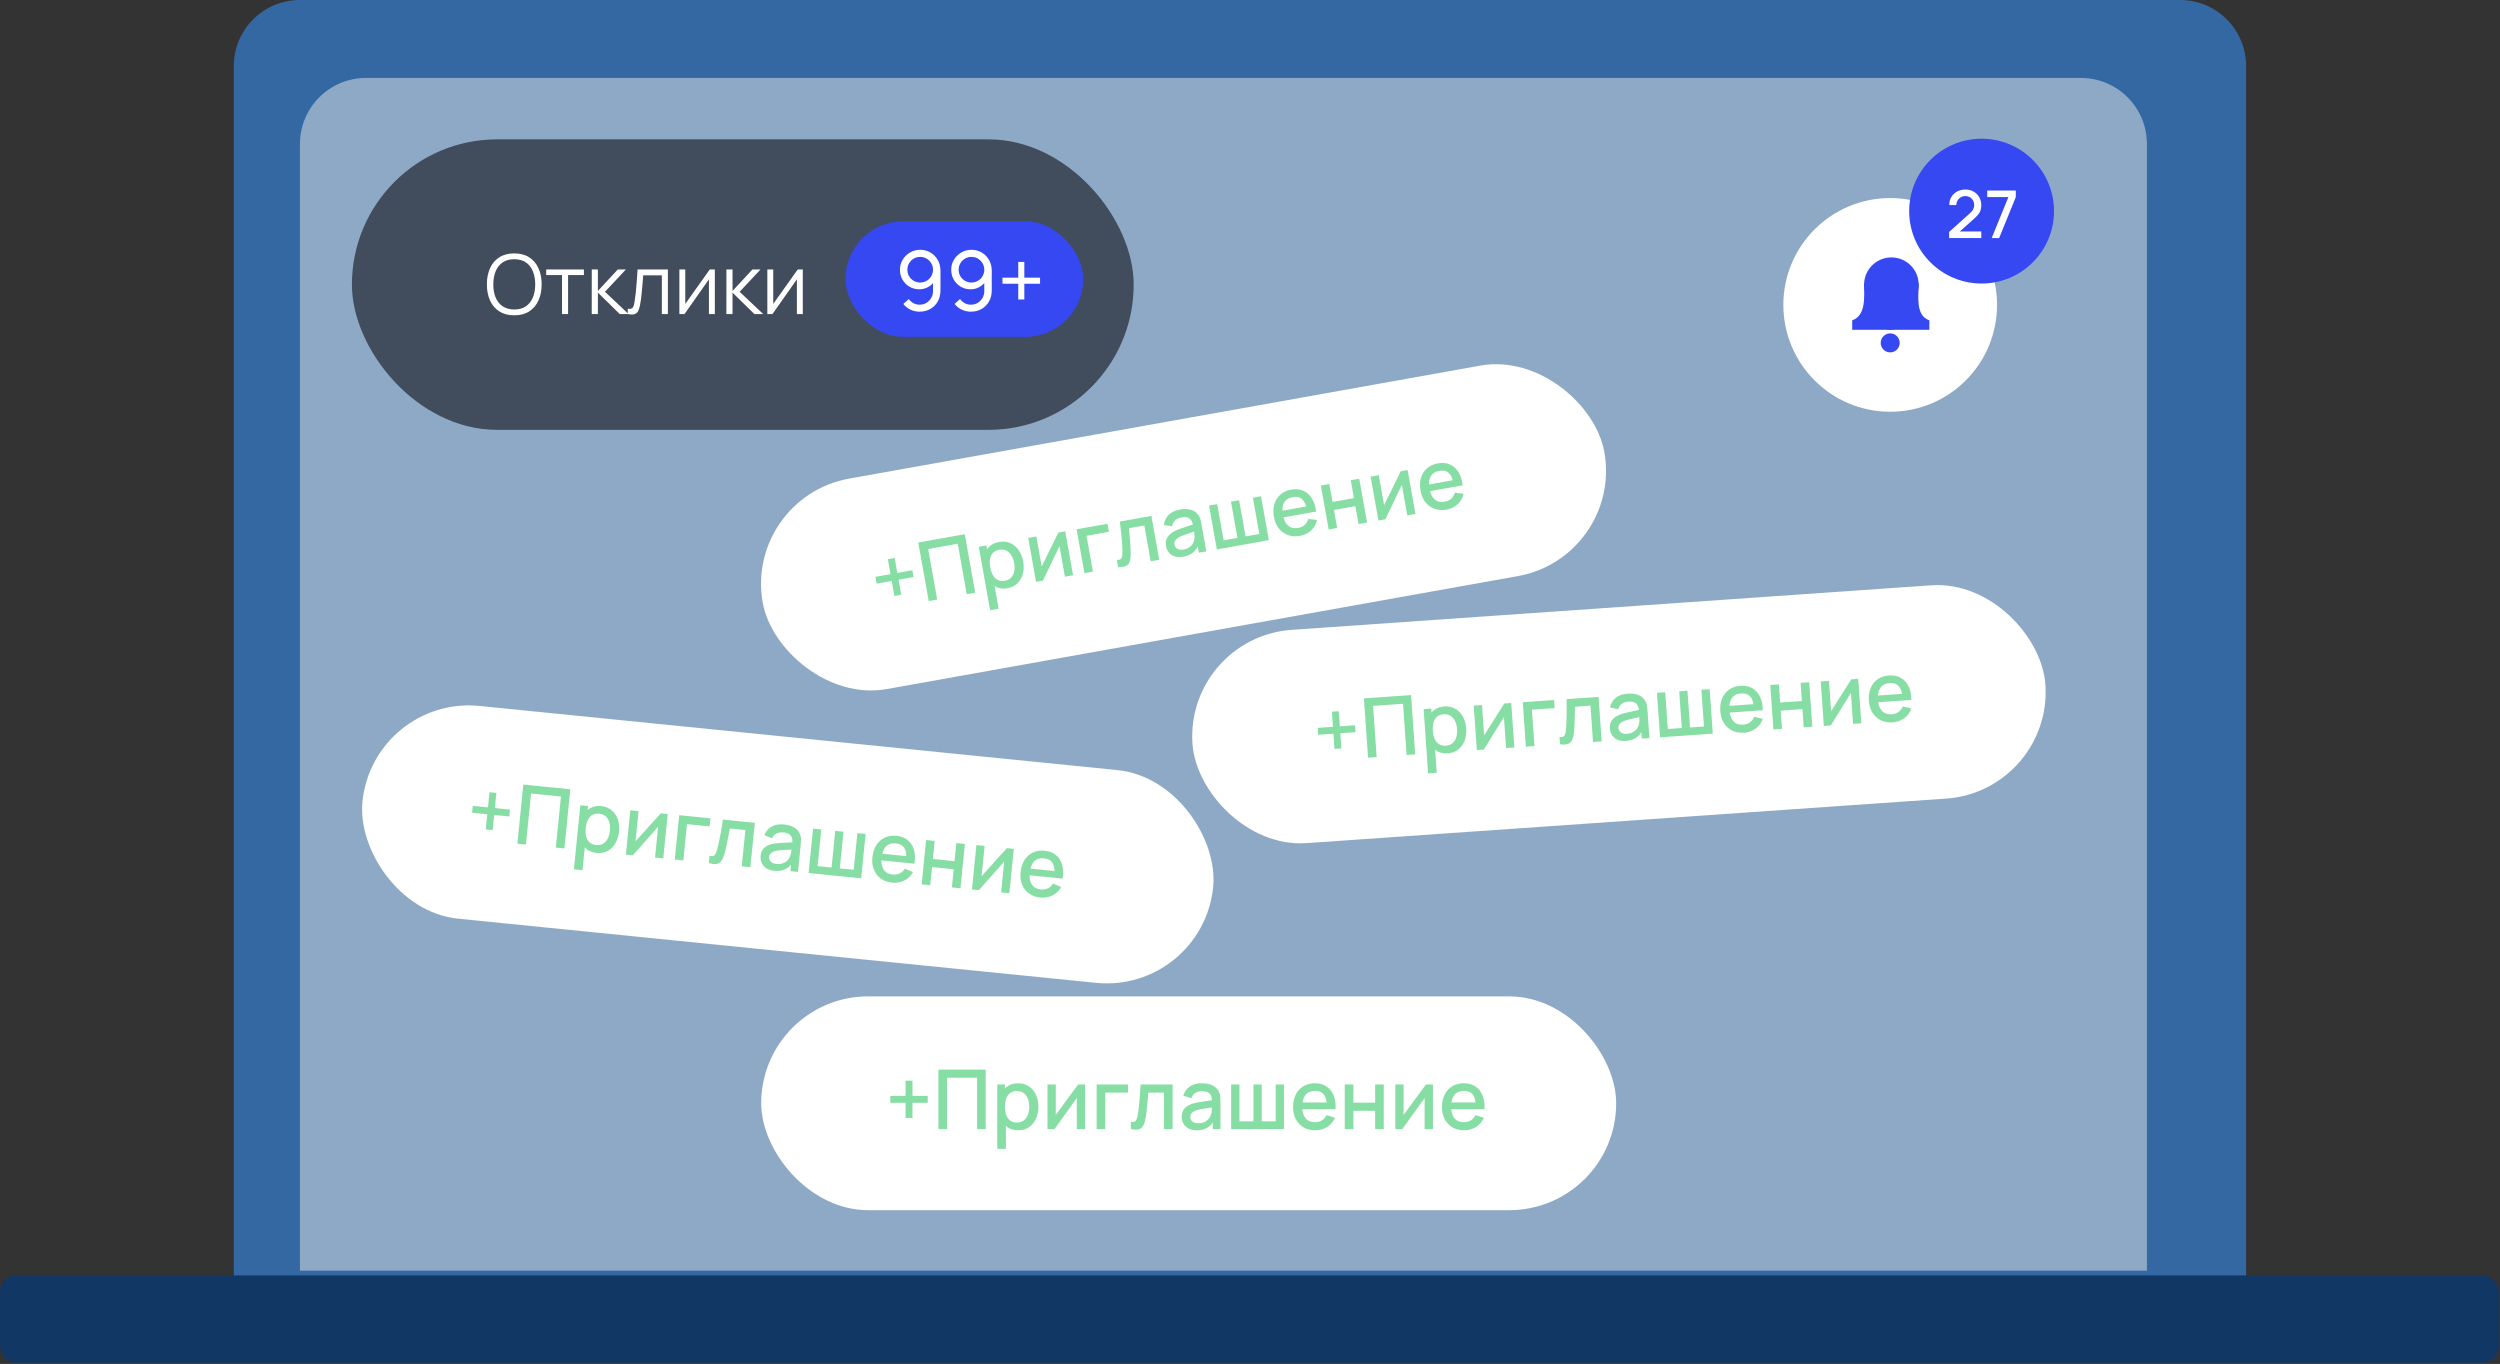 <svg width="757" height="413" viewBox="0 0 757 413" fill="none" xmlns="http://www.w3.org/2000/svg">
<rect x="0" y="0" width="757" height="413" fill="#333333" stroke="none"/>
<rect y="386.188" width="756.642" height="26.461" rx="5" fill="#033A79" fill-opacity="0.7"/>
<path d="M70.801 20C70.801 8.954 79.755 0 90.801 0H660.119C671.165 0 680.119 8.954 680.119 20V386.188H70.801V20Z" fill="#347FD4" fill-opacity="0.7"/>
<path d="M90.826 43.6C90.826 32.555 99.78 23.6 110.826 23.6H630.083C641.128 23.6 650.083 32.555 650.083 43.6V384.757H90.826V43.6Z" fill="#EAEAEA" fill-opacity="0.5"/>
<rect x="358.833" y="192.964" width="258.889" height="64.737" rx="32.368" transform="rotate(-3.983 358.833 192.964)" fill="white"/>
<path d="M404.082 226.782L403.76 222.168L399.146 222.489L399.001 220.394L403.614 220.073L403.295 215.484L405.39 215.338L405.709 219.927L410.311 219.607L410.457 221.702L405.855 222.022L406.176 226.636L404.082 226.782ZM414.245 229.42L412.995 211.463L427.273 210.469L428.523 228.426L425.917 228.607L424.838 213.107L415.772 213.738L416.852 229.238L414.245 229.42ZM438.373 228.116C437.084 228.205 435.982 227.969 435.066 227.406C434.149 226.835 433.428 226.029 432.905 224.988C432.381 223.947 432.073 222.753 431.979 221.406C431.885 220.059 432.021 218.834 432.387 217.731C432.761 216.628 433.359 215.738 434.181 215.063C435.01 214.379 436.061 213.992 437.333 213.904C438.597 213.816 439.707 214.051 440.665 214.611C441.631 215.162 442.4 215.956 442.974 216.994C443.547 218.024 443.88 219.216 443.975 220.571C444.069 221.918 443.904 223.149 443.48 224.264C443.064 225.371 442.421 226.267 441.55 226.955C440.687 227.641 439.628 228.028 438.373 228.116ZM432.429 234.168L431.074 214.715L433.394 214.554L434.068 224.243L434.368 224.222L435.048 233.986L432.429 234.168ZM437.847 225.784C438.678 225.726 439.35 225.466 439.86 225.005C440.38 224.543 440.747 223.945 440.963 223.211C441.187 222.469 441.268 221.653 441.206 220.764C441.145 219.882 440.952 219.094 440.628 218.398C440.312 217.702 439.861 217.161 439.275 216.776C438.688 216.39 437.963 216.228 437.098 216.288C436.283 216.345 435.624 216.591 435.12 217.027C434.624 217.463 434.272 218.047 434.064 218.78C433.864 219.512 433.797 220.344 433.862 221.275C433.927 222.206 434.109 223.02 434.408 223.718C434.707 224.416 435.141 224.949 435.71 225.319C436.278 225.689 436.991 225.844 437.847 225.784ZM457.608 212.868L458.545 226.335L456.039 226.51L455.387 217.145L449.305 226.978L447.185 227.126L446.248 213.659L448.754 213.484L449.393 222.662L455.5 213.014L457.608 212.868ZM462.03 226.092L461.092 212.625L470.569 211.965L470.74 214.422L463.87 214.9L464.636 225.911L462.03 226.092ZM472.376 225.372L472.222 223.165C472.728 223.222 473.105 223.183 473.355 223.048C473.612 222.905 473.792 222.667 473.894 222.334C474.004 222.001 474.087 221.573 474.143 221.051C474.231 220.285 474.292 219.416 474.325 218.445C474.365 217.465 474.387 216.406 474.392 215.27C474.396 214.134 474.388 212.944 474.369 211.701L484.045 211.027L484.983 224.494L482.364 224.676L481.598 213.666L476.884 213.994C476.88 214.654 476.87 215.356 476.855 216.101C476.848 216.837 476.832 217.569 476.808 218.297C476.783 219.025 476.752 219.709 476.712 220.346C476.673 220.984 476.624 221.53 476.563 221.985C476.46 222.895 476.264 223.627 475.977 224.181C475.698 224.727 475.272 225.095 474.701 225.285C474.13 225.484 473.355 225.513 472.376 225.372ZM492.309 224.36C491.311 224.429 490.463 224.305 489.764 223.986C489.065 223.659 488.52 223.204 488.128 222.621C487.744 222.03 487.527 221.368 487.476 220.637C487.429 219.955 487.508 219.348 487.713 218.816C487.918 218.284 488.245 217.822 488.694 217.432C489.142 217.033 489.704 216.697 490.378 216.425C490.965 216.209 491.631 216.008 492.379 215.822C493.126 215.636 493.911 215.456 494.734 215.282C495.566 215.107 496.389 214.933 497.204 214.759L496.293 215.349C496.236 214.292 495.957 213.526 495.456 213.051C494.963 212.568 494.155 212.365 493.033 212.443C492.326 212.493 491.69 212.704 491.122 213.078C490.555 213.443 490.181 214.012 490.001 214.785L487.517 214.206C487.769 213.027 488.337 212.064 489.221 211.318C490.113 210.571 491.336 210.143 492.89 210.035C494.096 209.951 495.158 210.086 496.076 210.44C497.002 210.784 497.704 211.387 498.182 212.248C498.429 212.673 498.594 213.129 498.678 213.617C498.762 214.104 498.824 214.63 498.863 215.195L499.441 223.487L497.134 223.648L496.919 220.568L497.396 220.936C496.911 222.005 496.254 222.824 495.424 223.391C494.603 223.95 493.564 224.272 492.309 224.36ZM492.622 222.195C493.362 222.144 493.989 221.971 494.503 221.676C495.016 221.373 495.421 221.006 495.717 220.577C496.013 220.147 496.195 219.708 496.264 219.26C496.378 218.851 496.426 218.397 496.408 217.897C496.398 217.397 496.382 216.997 496.362 216.697L497.231 216.95C496.417 217.132 495.677 217.296 495.01 217.443C494.344 217.59 493.74 217.732 493.198 217.87C492.664 217.999 492.19 218.145 491.775 218.307C491.426 218.457 491.116 218.629 490.846 218.823C490.584 219.017 490.378 219.244 490.229 219.505C490.089 219.766 490.031 220.074 490.056 220.432C490.08 220.781 490.19 221.099 490.385 221.386C490.58 221.665 490.862 221.879 491.232 222.029C491.602 222.179 492.065 222.234 492.622 222.195ZM502.666 223.263L501.728 209.795L504.235 209.621L505.009 220.744L509.237 220.45L508.462 209.326L510.969 209.152L511.743 220.275L515.958 219.982L515.183 208.858L517.69 208.684L518.628 222.151L502.666 223.263ZM528.113 221.867C526.775 221.96 525.578 221.751 524.523 221.24C523.476 220.719 522.634 219.955 521.996 218.947C521.365 217.93 521.001 216.727 520.905 215.339C520.802 213.868 520.988 212.573 521.461 211.454C521.943 210.334 522.658 209.445 523.606 208.786C524.554 208.127 525.685 207.751 526.999 207.66C528.37 207.564 529.561 207.803 530.569 208.376C531.578 208.941 532.36 209.793 532.915 210.932C533.479 212.07 533.767 213.449 533.78 215.069L531.173 215.251L531.107 214.303C530.982 212.741 530.602 211.607 529.968 210.899C529.343 210.191 528.439 209.878 527.259 209.96C525.954 210.051 525.002 210.53 524.402 211.399C523.803 212.268 523.557 213.48 523.665 215.034C523.768 216.514 524.177 217.638 524.89 218.407C525.603 219.168 526.579 219.505 527.817 219.419C528.632 219.362 529.322 219.13 529.887 218.723C530.459 218.308 530.888 217.743 531.172 217.03L533.785 217.663C533.345 218.904 532.616 219.895 531.598 220.634C530.58 221.365 529.418 221.776 528.113 221.867ZM522.869 215.829L522.727 213.796L532.341 213.127L532.483 215.159L522.869 215.829ZM536.983 220.873L536.045 207.406L538.651 207.224L539.034 212.724L545.605 212.266L545.223 206.767L547.829 206.585L548.767 220.053L546.16 220.234L545.777 214.722L539.205 215.18L539.589 220.692L536.983 220.873ZM562.675 205.551L563.613 219.019L561.107 219.193L560.455 209.829L554.373 219.662L552.253 219.81L551.315 206.342L553.822 206.168L554.461 215.346L560.568 205.698L562.675 205.551ZM573.097 218.734C571.759 218.828 570.562 218.618 569.507 218.107C568.46 217.587 567.618 216.823 566.979 215.815C566.349 214.798 565.985 213.595 565.889 212.207C565.786 210.735 565.972 209.44 566.445 208.321C566.927 207.202 567.642 206.312 568.59 205.653C569.538 204.994 570.669 204.619 571.982 204.527C573.354 204.432 574.544 204.671 575.553 205.244C576.562 205.808 577.344 206.66 577.899 207.799C578.463 208.938 578.751 210.317 578.764 211.937L576.157 212.118L576.091 211.171C575.966 209.609 575.586 208.474 574.952 207.766C574.326 207.058 573.423 206.745 572.243 206.827C570.938 206.918 569.985 207.398 569.386 208.267C568.786 209.136 568.541 210.347 568.649 211.902C568.752 213.382 569.16 214.506 569.874 215.275C570.587 216.036 571.563 216.373 572.801 216.286C573.616 216.23 574.306 215.998 574.87 215.591C575.443 215.175 575.871 214.611 576.156 213.898L578.769 214.53C578.329 215.772 577.6 216.763 576.582 217.502C575.564 218.233 574.402 218.643 573.097 218.734ZM567.852 212.697L567.711 210.664L577.325 209.995L577.467 212.027L567.852 212.697Z" fill="#87DEA4"/>
<rect x="106.559" y="42.195" width="236.719" height="87.965" rx="43.983" fill="#414C5C"/>
<path d="M155.714 95.475C153.922 95.475 152.41 95.079 151.176 94.287C149.943 93.487 149.01 92.383 148.376 90.975C147.743 89.566 147.426 87.941 147.426 86.1C147.426 84.258 147.743 82.633 148.376 81.225C149.01 79.816 149.943 78.716 151.176 77.925C152.41 77.125 153.922 76.725 155.714 76.725C157.514 76.725 159.026 77.125 160.251 77.925C161.485 78.716 162.418 79.816 163.051 81.225C163.693 82.633 164.014 84.258 164.014 86.1C164.014 87.941 163.693 89.566 163.051 90.975C162.418 92.383 161.485 93.487 160.251 94.287C159.026 95.079 157.514 95.475 155.714 95.475ZM155.714 93.712C157.122 93.712 158.297 93.391 159.239 92.75C160.18 92.108 160.885 91.216 161.351 90.075C161.826 88.925 162.064 87.6 162.064 86.1C162.064 84.6 161.826 83.279 161.351 82.137C160.885 80.996 160.18 80.104 159.239 79.462C158.297 78.821 157.122 78.496 155.714 78.487C154.305 78.487 153.135 78.808 152.201 79.45C151.268 80.091 150.564 80.987 150.089 82.137C149.622 83.279 149.385 84.6 149.376 86.1C149.368 87.6 149.597 88.921 150.064 90.062C150.539 91.196 151.247 92.087 152.189 92.737C153.13 93.379 154.305 93.704 155.714 93.712ZM170.18 95.1V83.3H165.392V81.6H176.805V83.3H172.017V95.1H170.18ZM179.175 95.1L179.188 81.6H181.038V88.1L187.063 81.6H189.513L183.188 88.35L190.338 95.1H187.663L181.038 88.6V95.1H179.175ZM190.096 95.1V93.487C190.596 93.579 190.975 93.558 191.234 93.425C191.5 93.283 191.696 93.05 191.821 92.725C191.946 92.391 192.05 91.979 192.134 91.487C192.267 90.671 192.388 89.771 192.496 88.787C192.605 87.804 192.7 86.721 192.784 85.537C192.875 84.346 192.967 83.033 193.059 81.6H202.234V95.1H200.409V83.362H194.759C194.7 84.246 194.634 85.125 194.559 86C194.484 86.875 194.405 87.716 194.321 88.525C194.246 89.325 194.163 90.062 194.071 90.737C193.98 91.412 193.884 91.996 193.784 92.487C193.634 93.229 193.434 93.821 193.184 94.262C192.942 94.704 192.58 94.996 192.096 95.137C191.613 95.279 190.946 95.266 190.096 95.1ZM216.451 81.6V95.1H214.664V84.587L207.264 95.1H205.714V81.6H207.501V92.025L214.914 81.6H216.451ZM219.947 95.1L219.959 81.6H221.809V88.1L227.834 81.6H230.284L223.959 88.35L231.109 95.1H228.434L221.809 88.6V95.1H219.947ZM243.087 81.6V95.1H241.299V84.587L233.899 95.1H232.349V81.6H234.137V92.025L241.549 81.6H243.087Z" fill="white"/>
<rect x="256" y="67" width="72" height="35" rx="17.5" fill="#3548F2"/>
<path d="M278.638 75.638C279.788 75.638 280.825 75.912 281.75 76.463C282.675 77.013 283.408 77.763 283.95 78.713C284.5 79.662 284.775 80.742 284.775 81.95V87.938C284.775 89.196 284.504 90.308 283.963 91.275C283.421 92.242 282.671 93 281.713 93.55C280.763 94.1 279.671 94.375 278.438 94.375C277.454 94.375 276.533 94.171 275.675 93.763C274.825 93.354 274.104 92.775 273.513 92.025L275.175 90.55C275.542 91.067 276.013 91.483 276.588 91.8C277.163 92.108 277.779 92.263 278.438 92.263C279.238 92.263 279.942 92.071 280.55 91.688C281.167 91.304 281.646 90.804 281.988 90.188C282.338 89.571 282.513 88.904 282.513 88.188V84.575L283 85.125C282.483 85.875 281.821 86.475 281.013 86.925C280.204 87.375 279.325 87.6 278.375 87.6C277.258 87.6 276.258 87.338 275.375 86.812C274.492 86.287 273.792 85.579 273.275 84.688C272.758 83.787 272.5 82.779 272.5 81.662C272.5 80.546 272.779 79.533 273.338 78.625C273.896 77.708 274.638 76.983 275.563 76.45C276.496 75.908 277.521 75.638 278.638 75.638ZM278.638 77.787C277.921 77.787 277.267 77.963 276.675 78.312C276.092 78.654 275.625 79.121 275.275 79.713C274.925 80.296 274.75 80.946 274.75 81.662C274.75 82.379 274.921 83.033 275.263 83.625C275.613 84.208 276.079 84.675 276.663 85.025C277.254 85.375 277.908 85.55 278.625 85.55C279.342 85.55 279.996 85.375 280.588 85.025C281.179 84.675 281.646 84.208 281.988 83.625C282.338 83.033 282.513 82.379 282.513 81.662C282.513 80.954 282.338 80.308 281.988 79.725C281.646 79.133 281.179 78.662 280.588 78.312C280.004 77.963 279.354 77.787 278.638 77.787ZM294.165 75.638C295.315 75.638 296.352 75.912 297.277 76.463C298.202 77.013 298.936 77.763 299.477 78.713C300.027 79.662 300.302 80.742 300.302 81.95V87.938C300.302 89.196 300.032 90.308 299.49 91.275C298.948 92.242 298.198 93 297.24 93.55C296.29 94.1 295.198 94.375 293.965 94.375C292.982 94.375 292.061 94.171 291.202 93.763C290.352 93.354 289.632 92.775 289.04 92.025L290.702 90.55C291.069 91.067 291.54 91.483 292.115 91.8C292.69 92.108 293.307 92.263 293.965 92.263C294.765 92.263 295.469 92.071 296.077 91.688C296.694 91.304 297.173 90.804 297.515 90.188C297.865 89.571 298.04 88.904 298.04 88.188V84.575L298.527 85.125C298.011 85.875 297.348 86.475 296.54 86.925C295.732 87.375 294.852 87.6 293.902 87.6C292.786 87.6 291.786 87.338 290.902 86.812C290.019 86.287 289.319 85.579 288.802 84.688C288.286 83.787 288.027 82.779 288.027 81.662C288.027 80.546 288.307 79.533 288.865 78.625C289.423 77.708 290.165 76.983 291.09 76.45C292.023 75.908 293.048 75.638 294.165 75.638ZM294.165 77.787C293.448 77.787 292.794 77.963 292.202 78.312C291.619 78.654 291.152 79.121 290.802 79.713C290.452 80.296 290.277 80.946 290.277 81.662C290.277 82.379 290.448 83.033 290.79 83.625C291.14 84.208 291.607 84.675 292.19 85.025C292.782 85.375 293.436 85.55 294.152 85.55C294.869 85.55 295.523 85.375 296.115 85.025C296.707 84.675 297.173 84.208 297.515 83.625C297.865 83.033 298.04 82.379 298.04 81.662C298.04 80.954 297.865 80.308 297.515 79.725C297.173 79.133 296.707 78.662 296.115 78.312C295.532 77.963 294.882 77.787 294.165 77.787ZM308.33 90.688V85.912H303.555V84.075H308.33V79.312H310.167V84.075H314.93V85.912H310.167V90.688H308.33Z" fill="white"/>
<rect x="225.253" y="150.627" width="258.889" height="64.737" rx="32.368" transform="rotate(-10.149 225.253 150.627)" fill="white"/>
<path d="M270.828 180.47L270.013 175.917L265.461 176.732L265.091 174.665L269.643 173.85L268.833 169.322L270.9 168.952L271.711 173.48L276.251 172.667L276.621 174.734L272.081 175.547L272.896 180.1L270.828 180.47ZM281.217 182.001L278.045 164.282L292.134 161.76L295.305 179.478L292.734 179.939L289.996 164.644L281.051 166.246L283.788 181.54L281.217 182.001ZM305.065 178.112C303.793 178.34 302.672 178.223 301.7 177.762C300.727 177.293 299.925 176.569 299.292 175.59C298.66 174.611 298.225 173.457 297.987 172.128C297.749 170.8 297.753 169.567 297.998 168.431C298.252 167.294 298.751 166.345 299.495 165.585C300.246 164.816 301.249 164.319 302.504 164.094C303.751 163.871 304.881 163.986 305.893 164.44C306.912 164.884 307.763 165.591 308.444 166.561C309.125 167.523 309.584 168.672 309.824 170.009C310.062 171.338 310.03 172.58 309.729 173.735C309.434 174.879 308.891 175.84 308.099 176.617C307.315 177.392 306.303 177.891 305.065 178.112ZM299.805 184.768L296.369 165.573L298.658 165.164L300.369 174.724L300.664 174.671L302.389 184.306L299.805 184.768ZM304.291 175.851C305.112 175.704 305.751 175.374 306.209 174.86C306.676 174.345 306.977 173.711 307.113 172.958C307.256 172.196 307.249 171.376 307.092 170.498C306.937 169.629 306.66 168.866 306.263 168.209C305.874 167.55 305.368 167.061 304.743 166.741C304.119 166.421 303.38 166.337 302.527 166.49C301.723 166.634 301.094 166.95 300.639 167.438C300.193 167.924 299.906 168.543 299.778 169.293C299.658 170.043 299.68 170.877 299.845 171.796C300.009 172.715 300.278 173.505 300.65 174.166C301.022 174.827 301.511 175.311 302.116 175.618C302.722 175.924 303.447 176.002 304.291 175.851ZM322.55 160.887L324.929 174.175L322.456 174.618L320.802 165.378L315.812 175.808L313.72 176.182L311.341 162.893L313.814 162.451L315.435 171.507L320.471 161.259L322.55 160.887ZM328.368 173.56L325.989 160.271L335.34 158.597L335.774 161.021L328.994 162.235L330.939 173.1L328.368 173.56ZM338.576 171.732L338.187 169.554C338.695 169.557 339.066 169.477 339.3 169.317C339.54 169.147 339.693 168.891 339.759 168.549C339.833 168.206 339.87 167.772 339.869 167.247C339.875 166.475 339.842 165.605 339.77 164.636C339.705 163.657 339.613 162.603 339.495 161.472C339.378 160.342 339.242 159.16 339.089 157.926L348.637 156.217L351.016 169.505L348.432 169.968L346.487 159.103L341.836 159.936C341.903 160.593 341.969 161.292 342.034 162.034C342.106 162.766 342.169 163.495 342.223 164.222C342.277 164.949 342.318 165.632 342.348 166.27C342.377 166.908 342.387 167.456 342.376 167.916C342.37 168.831 342.255 169.58 342.029 170.162C341.81 170.735 341.426 171.146 340.878 171.396C340.332 171.655 339.565 171.767 338.576 171.732ZM358.285 168.585C357.301 168.761 356.444 168.728 355.715 168.486C354.985 168.236 354.394 167.843 353.942 167.305C353.497 166.759 353.21 166.124 353.081 165.402C352.96 164.73 352.973 164.118 353.12 163.567C353.267 163.016 353.543 162.522 353.947 162.085C354.35 161.641 354.872 161.247 355.513 160.903C356.073 160.625 356.715 160.354 357.437 160.089C358.16 159.824 358.922 159.561 359.722 159.299C360.529 159.036 361.329 158.774 362.121 158.514L361.278 159.198C361.108 158.154 360.749 157.422 360.2 157.004C359.657 156.576 358.833 156.461 357.725 156.66C357.028 156.785 356.417 157.063 355.894 157.496C355.369 157.92 355.058 158.526 354.962 159.313L352.431 159.004C352.555 157.805 353.016 156.787 353.814 155.95C354.621 155.112 355.791 154.555 357.325 154.281C358.514 154.068 359.584 154.088 360.536 154.341C361.493 154.584 362.256 155.108 362.823 155.912C363.114 156.309 363.328 156.745 363.464 157.22C363.6 157.695 363.717 158.211 363.817 158.769L365.282 166.952L363.006 167.359L362.462 164.32L362.975 164.634C362.608 165.75 362.042 166.634 361.279 167.287C360.522 167.931 359.524 168.363 358.285 168.585ZM358.364 166.4C359.094 166.269 359.699 166.029 360.178 165.681C360.656 165.325 361.019 164.917 361.267 164.458C361.515 163.998 361.649 163.543 361.67 163.09C361.739 162.672 361.738 162.215 361.666 161.719C361.602 161.223 361.544 160.827 361.491 160.532L362.383 160.689C361.593 160.958 360.875 161.201 360.228 161.418C359.581 161.636 358.996 161.842 358.472 162.037C357.955 162.223 357.499 162.419 357.104 162.625C356.773 162.811 356.484 163.015 356.236 163.238C355.996 163.458 355.816 163.706 355.696 163.982C355.584 164.256 355.56 164.569 355.623 164.922C355.685 165.266 355.828 165.571 356.053 165.835C356.277 166.092 356.581 166.274 356.964 166.383C357.348 166.493 357.814 166.498 358.364 166.4ZM368.465 166.382L366.086 153.093L368.559 152.65L370.524 163.626L374.695 162.879L372.73 151.904L375.204 151.461L377.168 162.436L381.327 161.692L379.362 150.716L381.836 150.274L384.214 163.562L368.465 166.382ZM393.615 162.261C392.294 162.497 391.082 162.418 389.978 162.023C388.881 161.618 387.962 160.949 387.219 160.015C386.483 159.072 385.992 157.915 385.747 156.545C385.487 155.093 385.532 153.786 385.883 152.622C386.241 151.458 386.857 150.497 387.729 149.739C388.6 148.982 389.684 148.488 390.98 148.256C392.334 148.013 393.543 148.123 394.608 148.584C395.671 149.037 396.54 149.8 397.214 150.873C397.897 151.945 398.332 153.285 398.518 154.894L395.947 155.354L395.779 154.419C395.487 152.88 394.987 151.793 394.281 151.157C393.583 150.52 392.651 150.306 391.486 150.514C390.199 150.745 389.303 151.324 388.801 152.252C388.298 153.18 388.184 154.411 388.459 155.945C388.72 157.406 389.247 158.48 390.039 159.167C390.829 159.847 391.835 160.078 393.058 159.859C393.861 159.715 394.522 159.41 395.04 158.945C395.565 158.47 395.93 157.863 396.136 157.123L398.802 157.472C398.498 158.754 397.88 159.817 396.947 160.661C396.013 161.497 394.902 162.03 393.615 162.261ZM387.752 156.821L387.393 154.816L396.879 153.117L397.239 155.123L387.752 156.821ZM402.326 160.32L399.947 147.032L402.519 146.571L403.49 151.997L409.974 150.837L409.003 145.41L411.575 144.95L413.954 158.239L411.382 158.699L410.408 153.261L403.924 154.421L404.898 159.86L402.326 160.32ZM426.224 142.327L428.603 155.616L426.13 156.059L424.476 146.818L419.486 157.248L417.394 157.623L415.015 144.334L417.488 143.891L419.11 152.947L424.145 142.7L426.224 142.327ZM438.002 154.315C436.681 154.551 435.469 154.472 434.365 154.077C433.269 153.672 432.349 153.003 431.606 152.069C430.87 151.126 430.379 149.969 430.134 148.599C429.874 147.147 429.919 145.84 430.27 144.676C430.629 143.512 431.244 142.551 432.116 141.794C432.988 141.036 434.072 140.542 435.368 140.31C436.721 140.067 437.93 140.177 438.995 140.638C440.058 141.091 440.927 141.854 441.601 142.927C442.284 143.999 442.719 145.339 442.905 146.948L440.334 147.408L440.166 146.473C439.874 144.934 439.374 143.847 438.668 143.211C437.97 142.574 437.038 142.36 435.874 142.568C434.586 142.799 433.69 143.378 433.188 144.306C432.685 145.235 432.571 146.466 432.846 147.999C433.107 149.46 433.634 150.534 434.426 151.222C435.216 151.901 436.223 152.132 437.445 151.913C438.249 151.769 438.909 151.464 439.427 150.999C439.952 150.524 440.317 149.917 440.523 149.178L443.189 149.526C442.885 150.808 442.267 151.871 441.334 152.715C440.401 153.551 439.29 154.084 438.002 154.315ZM432.139 148.875L431.78 146.87L441.267 145.171L441.626 147.177L432.139 148.875Z" fill="#87DEA4"/>
<rect x="112.994" y="210.522" width="258.889" height="64.737" rx="32.368" transform="rotate(5.744 112.994 210.522)" fill="white"/>
<path d="M147.082 251.16L147.545 246.558L142.943 246.095L143.153 244.005L147.755 244.468L148.215 239.891L150.305 240.102L149.844 244.679L154.434 245.14L154.223 247.23L149.634 246.768L149.171 251.37L147.082 251.16ZM156.654 255.477L158.455 237.567L172.696 239L170.894 256.909L168.295 256.648L169.85 241.188L160.808 240.279L159.253 255.738L156.654 255.477ZM180.655 258.268C179.37 258.139 178.323 257.719 177.515 257.01C176.708 256.292 176.134 255.376 175.794 254.261C175.454 253.147 175.351 251.918 175.486 250.574C175.621 249.231 175.962 248.047 176.509 247.021C177.065 245.997 177.804 245.221 178.729 244.694C179.662 244.16 180.763 243.957 182.031 244.084C183.291 244.211 184.346 244.631 185.196 245.345C186.055 246.051 186.679 246.964 187.069 248.084C187.459 249.195 187.587 250.426 187.451 251.778C187.316 253.121 186.945 254.307 186.339 255.335C185.743 256.355 184.957 257.13 183.982 257.66C183.016 258.191 181.907 258.394 180.655 258.268ZM173.774 263.229L175.725 243.827L178.039 244.06L177.067 253.723L177.365 253.753L176.385 263.492L173.774 263.229ZM180.53 255.881C181.36 255.964 182.065 255.822 182.646 255.453C183.236 255.085 183.7 254.558 184.037 253.872C184.383 253.178 184.601 252.387 184.69 251.5C184.778 250.621 184.721 249.812 184.52 249.071C184.326 248.331 183.973 247.722 183.46 247.243C182.947 246.764 182.259 246.482 181.397 246.395C180.584 246.313 179.893 246.445 179.322 246.789C178.759 247.135 178.314 247.651 177.985 248.338C177.665 249.026 177.458 249.835 177.364 250.763C177.271 251.692 177.313 252.525 177.49 253.263C177.667 254.002 178.004 254.601 178.502 255.061C179 255.522 179.676 255.795 180.53 255.881ZM202.189 246.489L200.838 259.921L198.338 259.67L199.278 250.329L191.622 258.994L189.508 258.781L190.859 245.349L193.359 245.601L192.438 254.754L200.087 246.277L202.189 246.489ZM204.314 260.271L205.665 246.839L215.117 247.789L214.871 250.239L208.018 249.55L206.913 260.532L204.314 260.271ZM214.633 261.309L214.854 259.107C215.342 259.249 215.721 259.274 215.99 259.184C216.268 259.086 216.485 258.882 216.642 258.571C216.807 258.261 216.961 257.854 217.104 257.349C217.321 256.608 217.527 255.762 217.724 254.81C217.929 253.851 218.13 252.812 218.326 251.693C218.523 250.573 218.716 249.399 218.907 248.17L228.558 249.141L227.207 262.573L224.595 262.311L225.7 251.329L220.998 250.856C220.883 251.506 220.755 252.196 220.614 252.928C220.483 253.652 220.343 254.37 220.196 255.084C220.049 255.798 219.902 256.466 219.756 257.088C219.61 257.71 219.468 258.24 219.332 258.678C219.076 259.557 218.76 260.246 218.383 260.744C218.015 261.234 217.534 261.525 216.939 261.616C216.342 261.715 215.574 261.613 214.633 261.309ZM234.45 263.679C233.455 263.579 232.64 263.313 232.005 262.88C231.371 262.44 230.91 261.899 230.623 261.259C230.345 260.611 230.242 259.922 230.316 259.193C230.384 258.513 230.564 257.928 230.857 257.438C231.149 256.948 231.549 256.549 232.058 256.24C232.567 255.922 233.177 255.686 233.888 255.532C234.502 255.418 235.193 255.332 235.961 255.276C236.729 255.219 237.533 255.174 238.374 255.141C239.223 255.109 240.064 255.077 240.897 255.043L239.899 255.471C240.021 254.419 239.876 253.617 239.463 253.065C239.058 252.505 238.296 252.169 237.177 252.056C236.472 251.985 235.809 252.086 235.187 252.358C234.566 252.623 234.101 253.12 233.793 253.851L231.443 252.861C231.89 251.742 232.613 250.889 233.61 250.303C234.615 249.717 235.893 249.502 237.443 249.658C238.646 249.779 239.669 250.091 240.515 250.595C241.37 251.092 241.96 251.804 242.285 252.733C242.456 253.194 242.542 253.672 242.543 254.166C242.543 254.66 242.515 255.189 242.459 255.753L241.627 264.024L239.326 263.792L239.635 260.72L240.042 261.164C239.383 262.136 238.597 262.831 237.684 263.25C236.78 263.662 235.702 263.805 234.45 263.679ZM235.124 261.598C235.862 261.673 236.509 261.608 237.066 261.404C237.623 261.192 238.084 260.9 238.448 260.526C238.812 260.152 239.066 259.75 239.21 259.321C239.391 258.937 239.515 258.497 239.582 258.002C239.656 257.507 239.709 257.11 239.739 256.811L240.553 257.207C239.72 257.249 238.963 257.286 238.281 257.318C237.599 257.35 236.98 257.388 236.423 257.433C235.875 257.47 235.382 257.533 234.946 257.623C234.577 257.712 234.243 257.829 233.943 257.975C233.652 258.121 233.411 258.311 233.22 258.543C233.038 258.776 232.929 259.07 232.893 259.427C232.858 259.775 232.912 260.107 233.056 260.423C233.201 260.731 233.443 260.99 233.782 261.2C234.121 261.41 234.569 261.543 235.124 261.598ZM244.844 264.348L246.195 250.915L248.695 251.167L247.579 262.261L251.795 262.685L252.911 251.591L255.411 251.842L254.295 262.936L258.499 263.359L259.615 252.265L262.115 252.517L260.763 265.949L244.844 264.348ZM270.161 267.271C268.826 267.137 267.682 266.729 266.729 266.046C265.784 265.357 265.083 264.461 264.624 263.36C264.175 262.251 264.02 261.004 264.159 259.619C264.306 258.152 264.708 256.907 265.364 255.884C266.028 254.862 266.883 254.106 267.929 253.617C268.974 253.127 270.152 252.948 271.462 253.08C272.831 253.218 273.963 253.654 274.861 254.389C275.759 255.116 276.386 256.088 276.741 257.305C277.105 258.522 277.156 259.93 276.894 261.529L274.295 261.267L274.39 260.322C274.53 258.761 274.348 257.579 273.842 256.774C273.345 255.97 272.508 255.509 271.331 255.391C270.029 255.26 269.009 255.572 268.272 256.327C267.534 257.082 267.087 258.235 266.931 259.785C266.783 261.261 266.995 262.438 267.568 263.317C268.143 264.187 269.047 264.684 270.283 264.808C271.095 264.89 271.814 264.778 272.44 264.473C273.074 264.159 273.592 263.676 273.993 263.021L276.461 264.086C275.818 265.235 274.932 266.088 273.804 266.645C272.677 267.193 271.462 267.402 270.161 267.271ZM266.012 260.434L266.216 258.407L275.805 259.371L275.601 261.398L266.012 260.434ZM279.07 267.79L280.422 254.358L283.021 254.62L282.469 260.104L289.024 260.764L289.575 255.279L292.175 255.54L290.824 268.973L288.224 268.711L288.777 263.214L282.223 262.555L281.67 268.052L279.07 267.79ZM306.983 257.03L305.632 270.462L303.132 270.211L304.071 260.87L296.416 269.535L294.301 269.322L295.652 255.89L298.152 256.142L297.231 265.295L304.881 256.818L306.983 257.03ZM315.027 271.784C313.692 271.65 312.548 271.241 311.595 270.559C310.651 269.87 309.949 268.974 309.491 267.873C309.041 266.764 308.886 265.517 309.025 264.132C309.173 262.665 309.574 261.42 310.23 260.397C310.894 259.375 311.749 258.619 312.795 258.13C313.841 257.64 315.019 257.461 316.329 257.593C317.697 257.731 318.83 258.167 319.727 258.902C320.626 259.629 321.253 260.601 321.608 261.818C321.971 263.035 322.022 264.443 321.761 266.042L319.161 265.78L319.256 264.835C319.396 263.274 319.214 262.092 318.709 261.287C318.212 260.483 317.374 260.022 316.197 259.904C314.895 259.773 313.875 260.085 313.138 260.84C312.4 261.595 311.953 262.748 311.798 264.298C311.649 265.774 311.862 266.951 312.435 267.83C313.009 268.7 313.914 269.197 315.149 269.321C315.962 269.403 316.681 269.291 317.306 268.986C317.941 268.672 318.458 268.189 318.859 267.534L321.327 268.599C320.684 269.748 319.799 270.601 318.671 271.158C317.543 271.706 316.329 271.915 315.027 271.784ZM310.878 264.947L311.082 262.92L320.671 263.884L320.467 265.911L310.878 264.947Z" fill="#87DEA4"/>
<rect x="230.491" y="301.703" width="258.889" height="64.737" rx="32.368" fill="white"/>
<path d="M274.201 338.546V333.921H269.576V331.821H274.201V327.221H276.301V331.821H280.914V333.921H276.301V338.546H274.201ZM284.157 341.883V323.883H298.47V341.883H295.857V326.346H286.77V341.883H284.157ZM308.317 342.258C307.025 342.258 305.942 341.946 305.067 341.321C304.192 340.687 303.529 339.833 303.079 338.758C302.629 337.683 302.404 336.471 302.404 335.121C302.404 333.771 302.625 332.558 303.067 331.483C303.517 330.408 304.175 329.562 305.042 328.946C305.917 328.321 306.992 328.008 308.267 328.008C309.534 328.008 310.625 328.321 311.542 328.946C312.467 329.562 313.179 330.408 313.679 331.483C314.179 332.55 314.429 333.762 314.429 335.121C314.429 336.471 314.179 337.687 313.679 338.771C313.188 339.846 312.484 340.696 311.567 341.321C310.659 341.946 309.575 342.258 308.317 342.258ZM301.967 347.883V328.383H304.292V338.096H304.592V347.883H301.967ZM307.954 339.896C308.788 339.896 309.475 339.683 310.017 339.258C310.567 338.833 310.975 338.262 311.242 337.546C311.517 336.821 311.654 336.012 311.654 335.121C311.654 334.237 311.517 333.437 311.242 332.721C310.975 332.004 310.563 331.433 310.004 331.008C309.446 330.583 308.734 330.371 307.867 330.371C307.05 330.371 306.375 330.571 305.842 330.971C305.317 331.371 304.925 331.929 304.667 332.646C304.417 333.362 304.292 334.187 304.292 335.121C304.292 336.054 304.417 336.879 304.667 337.596C304.917 338.312 305.313 338.875 305.854 339.283C306.396 339.692 307.096 339.896 307.954 339.896ZM328.564 328.383V341.883H326.052V332.496L319.302 341.883H317.177V328.383H319.689V337.583L326.452 328.383H328.564ZM332.058 341.883V328.383H341.558V330.846H334.67V341.883H332.058ZM342.429 341.883V339.671C342.929 339.762 343.308 339.75 343.566 339.633C343.833 339.508 344.029 339.283 344.154 338.958C344.287 338.633 344.4 338.212 344.491 337.696C344.633 336.937 344.754 336.075 344.854 335.108C344.962 334.133 345.058 333.079 345.141 331.946C345.225 330.812 345.3 329.625 345.366 328.383H355.066V341.883H352.441V330.846H347.716C347.666 331.504 347.608 332.204 347.541 332.946C347.483 333.679 347.416 334.408 347.341 335.133C347.266 335.858 347.187 336.537 347.104 337.171C347.02 337.804 346.933 338.346 346.841 338.796C346.675 339.696 346.429 340.412 346.104 340.946C345.787 341.471 345.337 341.808 344.754 341.958C344.17 342.117 343.395 342.092 342.429 341.883ZM362.384 342.258C361.384 342.258 360.546 342.075 359.871 341.708C359.196 341.333 358.684 340.842 358.334 340.233C357.992 339.617 357.821 338.942 357.821 338.208C357.821 337.525 357.942 336.925 358.184 336.408C358.425 335.892 358.784 335.454 359.259 335.096C359.734 334.729 360.317 334.433 361.009 334.208C361.609 334.033 362.288 333.879 363.046 333.746C363.805 333.612 364.6 333.487 365.434 333.371C366.275 333.254 367.109 333.137 367.934 333.021L366.984 333.546C367 332.487 366.775 331.704 366.309 331.196C365.85 330.679 365.059 330.421 363.934 330.421C363.225 330.421 362.575 330.587 361.984 330.921C361.392 331.246 360.98 331.787 360.746 332.546L358.309 331.796C358.642 330.637 359.275 329.717 360.209 329.033C361.15 328.35 362.4 328.008 363.959 328.008C365.167 328.008 366.217 328.217 367.109 328.633C368.009 329.042 368.667 329.692 369.084 330.583C369.3 331.025 369.434 331.492 369.484 331.983C369.534 332.475 369.559 333.004 369.559 333.571V341.883H367.246V338.796L367.696 339.196C367.138 340.229 366.425 341 365.559 341.508C364.7 342.008 363.642 342.258 362.384 342.258ZM362.846 340.121C363.588 340.121 364.225 339.992 364.759 339.733C365.292 339.467 365.721 339.129 366.046 338.721C366.371 338.312 366.584 337.887 366.684 337.446C366.825 337.046 366.905 336.596 366.921 336.096C366.946 335.596 366.959 335.196 366.959 334.896L367.809 335.208C366.984 335.333 366.234 335.446 365.559 335.546C364.884 335.646 364.271 335.746 363.721 335.846C363.18 335.937 362.696 336.05 362.271 336.183C361.913 336.308 361.592 336.458 361.309 336.633C361.034 336.808 360.813 337.021 360.646 337.271C360.488 337.521 360.409 337.825 360.409 338.183C360.409 338.533 360.496 338.858 360.671 339.158C360.846 339.45 361.113 339.683 361.471 339.858C361.83 340.033 362.288 340.121 362.846 340.121ZM372.792 341.883V328.383H375.305V339.533H379.542V328.383H382.055V339.533H386.28V328.383H388.792V341.883H372.792ZM398.275 342.258C396.933 342.258 395.754 341.967 394.737 341.383C393.729 340.792 392.941 339.971 392.375 338.921C391.816 337.862 391.537 336.637 391.537 335.246C391.537 333.771 391.812 332.492 392.362 331.408C392.92 330.325 393.695 329.487 394.687 328.896C395.679 328.304 396.833 328.008 398.15 328.008C399.525 328.008 400.695 328.329 401.662 328.971C402.629 329.604 403.35 330.508 403.825 331.683C404.308 332.858 404.5 334.254 404.4 335.871H401.787V334.921C401.77 333.354 401.47 332.196 400.887 331.446C400.312 330.696 399.433 330.321 398.25 330.321C396.941 330.321 395.958 330.733 395.3 331.558C394.641 332.383 394.312 333.575 394.312 335.133C394.312 336.617 394.641 337.767 395.3 338.583C395.958 339.392 396.908 339.796 398.15 339.796C398.966 339.796 399.67 339.612 400.262 339.246C400.862 338.871 401.329 338.337 401.662 337.646L404.225 338.458C403.7 339.667 402.904 340.604 401.837 341.271C400.77 341.929 399.583 342.258 398.275 342.258ZM393.462 335.871V333.833H403.1V335.871H393.462ZM407.192 341.883V328.383H409.804V333.896H416.392V328.383H419.004V341.883H416.392V336.358H409.804V341.883H407.192ZM433.887 328.383V341.883H431.374V332.496L424.624 341.883H422.499V328.383H425.012V337.583L431.774 328.383H433.887ZM443.367 342.258C442.026 342.258 440.847 341.967 439.83 341.383C438.822 340.792 438.034 339.971 437.467 338.921C436.909 337.862 436.63 336.637 436.63 335.246C436.63 333.771 436.905 332.492 437.455 331.408C438.013 330.325 438.788 329.487 439.78 328.896C440.772 328.304 441.926 328.008 443.242 328.008C444.617 328.008 445.788 328.329 446.755 328.971C447.722 329.604 448.442 330.508 448.917 331.683C449.401 332.858 449.592 334.254 449.492 335.871H446.88V334.921C446.863 333.354 446.563 332.196 445.98 331.446C445.405 330.696 444.526 330.321 443.342 330.321C442.034 330.321 441.051 330.733 440.392 331.558C439.734 332.383 439.405 333.575 439.405 335.133C439.405 336.617 439.734 337.767 440.392 338.583C441.051 339.392 442.001 339.796 443.242 339.796C444.059 339.796 444.763 339.612 445.355 339.246C445.955 338.871 446.422 338.337 446.755 337.646L449.317 338.458C448.792 339.667 447.997 340.604 446.93 341.271C445.863 341.929 444.676 342.258 443.367 342.258ZM438.555 335.871V333.833H448.192V335.871H438.555Z" fill="#87DEA4"/>
<circle cx="572.351" cy="92.323" r="32.351" fill="white"/>
<circle cx="572.71" cy="86.213" r="8.267" fill="#3548F2"/>
<path d="M560.848 96.996C565.162 95.559 564.443 89.448 564.443 85.853H573.429V99.872H560.848V96.996Z" fill="#3548F2"/>
<path d="M584.213 96.996C579.899 95.559 580.978 89.448 580.978 85.853H571.632V99.872H584.213V96.996Z" fill="#3548F2"/>
<circle cx="572.351" cy="103.826" r="2.876" fill="#3548F2"/>
<circle cx="600.029" cy="63.927" r="21.927" fill="#3548F2"/>
<path d="M590.191 72.081L590.201 70.221L596.471 64.601C596.978 64.154 597.321 63.727 597.501 63.321C597.688 62.914 597.781 62.507 597.781 62.101C597.781 61.587 597.668 61.127 597.441 60.721C597.214 60.307 596.901 59.981 596.501 59.741C596.101 59.501 595.641 59.381 595.121 59.381C594.588 59.381 594.111 59.507 593.691 59.761C593.278 60.007 592.954 60.337 592.721 60.751C592.488 61.164 592.374 61.611 592.381 62.091H590.241C590.241 61.157 590.451 60.341 590.871 59.641C591.298 58.934 591.881 58.384 592.621 57.991C593.361 57.591 594.208 57.391 595.161 57.391C596.068 57.391 596.881 57.597 597.601 58.011C598.321 58.417 598.888 58.977 599.301 59.691C599.721 60.404 599.931 61.217 599.931 62.131C599.931 62.791 599.844 63.351 599.671 63.811C599.498 64.271 599.238 64.697 598.891 65.091C598.544 65.484 598.111 65.911 597.591 66.371L592.751 70.691L592.521 70.091H599.931V72.081H590.191ZM603.079 72.091L608.139 59.681H601.729V57.691H610.389V59.681L605.339 72.091H603.079Z" fill="white"/>
</svg>
